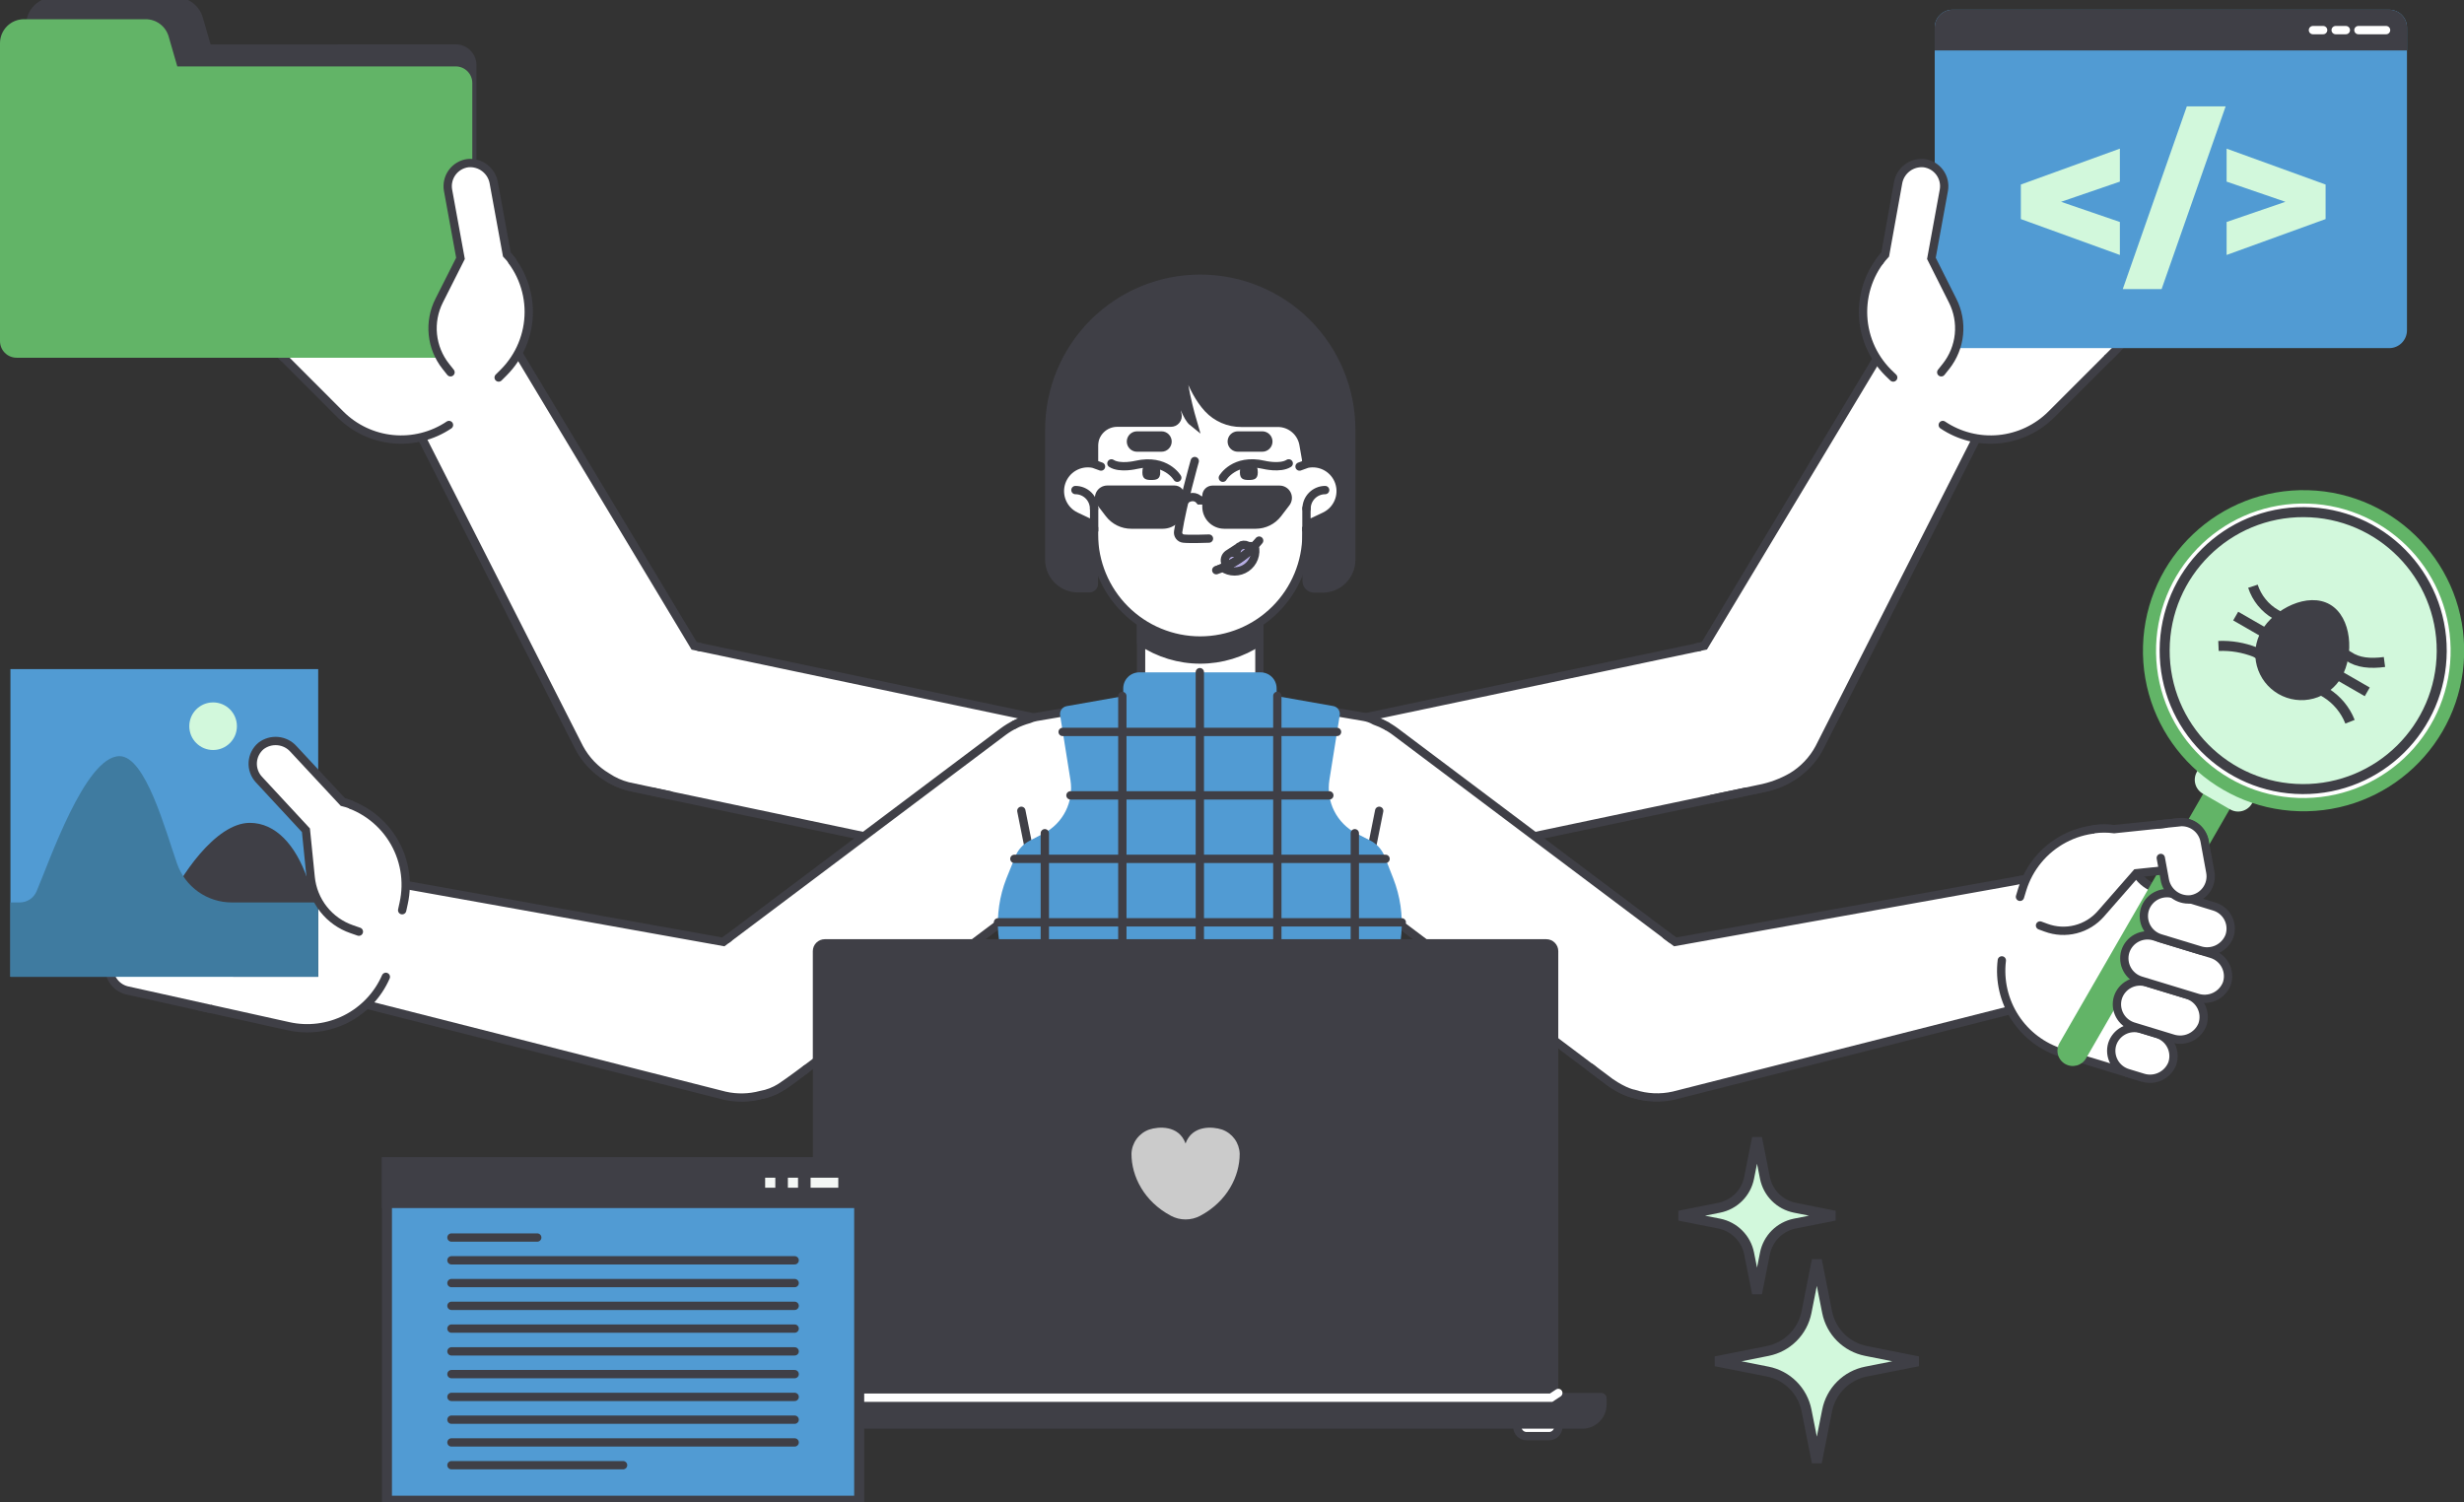 <?xml version="1.0" encoding="utf-8"?>
<svg xmlns="http://www.w3.org/2000/svg" fill="none" height="100%" overflow="visible" preserveAspectRatio="none" style="display: block;" viewBox="0 0 246 150" width="100%">
<rect x="0" y="0" width="246" height="150" fill="#333333" stroke="none"/>
<g clip-path="url(#clip0_0_843)" id="staff-augmentation 1">
<path d="M57.285 69.684C57.487 68.712 57.88 67.79 58.44 66.97C59 66.15 59.716 65.448 60.548 64.905C61.38 64.362 62.31 63.989 63.287 63.806C64.263 63.623 65.266 63.635 66.238 63.84L103.46 71.687C105.421 72.097 107.138 73.269 108.234 74.944C109.33 76.62 109.715 78.662 109.305 80.622C108.895 82.582 107.722 84.299 106.046 85.394C104.37 86.49 102.327 86.875 100.366 86.465L63.131 78.622C62.16 78.419 61.238 78.027 60.419 77.468C59.599 76.909 58.898 76.194 58.355 75.364C57.812 74.534 57.438 73.605 57.255 72.631C57.071 71.656 57.081 70.655 57.285 69.684Z" fill="white" id="Vector" stroke="#3F3F46" stroke-linecap="round" stroke-width="0.83"/>
<path d="M68.221 106.504C67.015 104.905 66.494 102.892 66.773 100.909C67.052 98.926 68.107 97.135 69.706 95.929L100.124 73.072C100.916 72.476 101.818 72.041 102.778 71.793C103.738 71.544 104.737 71.488 105.719 71.626C106.701 71.763 107.647 72.093 108.501 72.596C109.355 73.099 110.102 73.766 110.699 74.558C111.296 75.349 111.731 76.251 111.979 77.21C112.228 78.17 112.284 79.169 112.147 80.151C112.009 81.132 111.679 82.077 111.175 82.931C110.672 83.786 110.005 84.532 109.214 85.129L78.796 108.002C78.003 108.599 77.101 109.033 76.14 109.281C75.18 109.528 74.18 109.584 73.198 109.445C72.215 109.306 71.27 108.974 70.416 108.47C69.562 107.965 68.816 107.297 68.221 106.504Z" fill="white" id="Vector_2" stroke="#3F3F46" stroke-linecap="round" stroke-width="0.83"/>
<path d="M182.18 69.684C181.977 68.712 181.584 67.79 181.024 66.97C180.464 66.15 179.748 65.448 178.916 64.905C178.084 64.362 177.154 63.989 176.177 63.806C175.201 63.623 174.198 63.635 173.226 63.84L135.987 71.687C134.027 72.097 132.31 73.269 131.214 74.946C130.119 76.622 129.734 78.664 130.144 80.624C130.555 82.584 131.728 84.3 133.404 85.395C135.081 86.491 137.124 86.876 139.084 86.465L176.32 78.622C177.292 78.42 178.214 78.028 179.035 77.469C179.855 76.911 180.558 76.196 181.102 75.366C181.646 74.537 182.021 73.608 182.206 72.633C182.391 71.658 182.382 70.656 182.18 69.684Z" fill="white" id="Vector_3" stroke="#3F3F46" stroke-linecap="round" stroke-width="0.83"/>
<path d="M171.243 106.504C172.449 104.905 172.97 102.892 172.691 100.909C172.413 98.926 171.357 97.135 169.758 95.929L139.34 73.072C138.548 72.475 137.646 72.04 136.686 71.792C135.726 71.543 134.726 71.487 133.744 71.624C132.762 71.762 131.817 72.092 130.962 72.595C130.107 73.098 129.36 73.764 128.763 74.556C128.166 75.347 127.731 76.249 127.483 77.209C127.234 78.168 127.177 79.168 127.315 80.15C127.453 81.131 127.782 82.076 128.286 82.931C128.789 83.785 129.455 84.532 130.247 85.129L160.665 108.002C161.458 108.598 162.361 109.033 163.322 109.28C164.282 109.527 165.282 109.583 166.265 109.444C167.247 109.304 168.192 108.973 169.047 108.469C169.901 107.964 170.647 107.297 171.243 106.504Z" fill="white" id="Vector_4" stroke="#3F3F46" stroke-linecap="round" stroke-width="0.83"/>
<path d="M122.07 50.408H117.59C115.564 50.408 113.922 52.049 113.922 54.074V70.284C113.922 72.309 115.564 73.951 117.59 73.951H122.07C124.095 73.951 125.737 72.309 125.737 70.284V54.074C125.737 52.049 124.095 50.408 122.07 50.408Z" fill="white" id="Vector_5" stroke="#3F3F46" stroke-linecap="round" stroke-width="0.83"/>
<path d="M122.073 50.408H117.59C116.617 50.408 115.684 50.794 114.997 51.482C114.309 52.169 113.922 53.102 113.922 54.074V64.052C115.67 65.223 117.726 65.848 119.83 65.848C121.934 65.848 123.99 65.223 125.737 64.052V54.074C125.737 53.102 125.351 52.17 124.664 51.483C123.977 50.795 123.045 50.409 122.073 50.408Z" fill="#3F3F46" id="Vector_6" stroke="#3F3F46" stroke-linecap="round" stroke-width="0.83"/>
<path d="M119.828 63.95C117.014 63.95 114.315 62.832 112.325 60.843C110.335 58.853 109.217 56.155 109.217 53.342V38.984C109.216 37.751 109.459 36.529 109.931 35.389C110.403 34.25 111.095 33.214 111.967 32.341C112.84 31.469 113.875 30.777 115.015 30.305C116.155 29.833 117.377 29.59 118.611 29.59H121.035C123.528 29.59 125.918 30.579 127.68 32.341C129.443 34.103 130.433 36.493 130.433 38.984V53.342C130.433 56.154 129.316 58.851 127.327 60.84C125.339 62.829 122.641 63.948 119.828 63.95Z" fill="white" id="Vector_7" stroke="#3F3F46" stroke-linecap="round" stroke-width="0.83"/>
<path d="M104.754 42.873V55.867C104.754 56.628 105.056 57.357 105.594 57.895C106.132 58.433 106.861 58.735 107.622 58.735H108.766C108.884 58.735 108.997 58.688 109.081 58.605C109.165 58.522 109.213 58.409 109.214 58.291V44.52C109.214 43.905 109.458 43.315 109.893 42.88C110.329 42.444 110.919 42.2 111.535 42.2H116.89C116.992 42.203 117.093 42.182 117.186 42.139C117.279 42.097 117.36 42.033 117.424 41.954C117.488 41.875 117.533 41.782 117.556 41.683C117.578 41.583 117.577 41.48 117.553 41.381C117.222 39.936 116.595 36.985 116.85 35.845C116.85 35.845 117.961 41.248 119.085 42.144C119.085 42.144 117.603 37.128 118.147 35.716C118.147 35.716 118.83 38.855 120.604 40.781C121.028 41.236 121.541 41.599 122.112 41.846C122.683 42.093 123.298 42.219 123.92 42.216H127.634C128.242 42.231 128.825 42.457 129.283 42.856C129.742 43.255 130.046 43.801 130.144 44.401L130.446 46.135V58.002C130.446 58.203 130.526 58.395 130.668 58.537C130.809 58.679 131.002 58.758 131.202 58.758H132.038C132.799 58.758 133.528 58.456 134.066 57.918C134.604 57.381 134.906 56.651 134.906 55.891V42.896C134.906 38.899 133.318 35.066 130.491 32.24C127.664 29.414 123.83 27.826 119.832 27.826C115.833 27.826 111.999 29.414 109.172 32.24C106.345 35.066 104.757 38.899 104.757 42.896L104.754 42.873Z" fill="#3F3F46" id="Vector_8" stroke="#3F3F46" stroke-linecap="round" stroke-width="0.83"/>
<path d="M119.281 46.032C119.281 46.032 118.041 50.411 117.623 53.083C117.61 53.163 117.614 53.245 117.634 53.324C117.654 53.402 117.69 53.476 117.739 53.54C117.788 53.605 117.85 53.659 117.921 53.699C117.992 53.738 118.07 53.764 118.15 53.773C118.774 53.845 120.7 53.773 120.7 53.773" id="Vector_9" stroke="#3F3F46" stroke-linecap="round" stroke-width="0.83"/>
<path d="M126.026 44.686H123.579C123.499 44.686 123.421 44.67 123.348 44.64C123.274 44.61 123.208 44.565 123.152 44.509C123.096 44.453 123.051 44.387 123.021 44.314C122.991 44.24 122.975 44.162 122.975 44.083C122.975 44.004 122.991 43.925 123.021 43.852C123.051 43.779 123.096 43.712 123.152 43.656C123.208 43.6 123.274 43.556 123.348 43.525C123.421 43.495 123.499 43.479 123.579 43.479H126.026C126.105 43.479 126.184 43.495 126.257 43.525C126.33 43.556 126.397 43.6 126.453 43.656C126.509 43.712 126.553 43.779 126.583 43.852C126.614 43.925 126.629 44.004 126.629 44.083C126.629 44.162 126.614 44.24 126.583 44.314C126.553 44.387 126.509 44.453 126.453 44.509C126.397 44.565 126.33 44.61 126.257 44.64C126.184 44.67 126.105 44.686 126.026 44.686Z" fill="#3F3F46" id="Vector_10" stroke="#3F3F46" stroke-linecap="round" stroke-width="0.83"/>
<path d="M115.962 44.686H113.514C113.435 44.686 113.357 44.67 113.284 44.64C113.21 44.61 113.144 44.565 113.088 44.509C113.032 44.453 112.987 44.387 112.957 44.314C112.927 44.24 112.911 44.162 112.911 44.083C112.911 44.004 112.927 43.925 112.957 43.852C112.987 43.779 113.032 43.712 113.088 43.656C113.144 43.6 113.21 43.556 113.284 43.525C113.357 43.495 113.435 43.479 113.514 43.479H115.962C116.041 43.479 116.119 43.495 116.193 43.525C116.266 43.556 116.332 43.6 116.388 43.656C116.445 43.712 116.489 43.779 116.519 43.852C116.55 43.925 116.565 44.004 116.565 44.083C116.565 44.162 116.55 44.24 116.519 44.314C116.489 44.387 116.445 44.453 116.388 44.509C116.332 44.565 116.266 44.61 116.193 44.64C116.119 44.67 116.041 44.686 115.962 44.686Z" fill="#3F3F46" id="Vector_11" stroke="#3F3F46" stroke-linecap="round" stroke-width="0.83"/>
<path d="M125.575 47.176C125.575 47.855 125.174 47.922 124.68 47.922C124.185 47.922 123.788 47.855 123.788 47.176C123.788 46.264 124.189 46.264 124.68 46.264C125.17 46.264 125.575 46.274 125.575 47.176Z" fill="#3F3F46" id="Vector_12"/>
<path d="M122.086 47.699C122.086 47.699 123.23 45.73 126.178 46.407C126.178 46.407 127.81 46.808 128.665 46.264" id="Vector_13" stroke="#3F3F46" stroke-linecap="round" stroke-width="0.83"/>
<path d="M114.052 47.176C114.052 47.855 114.45 47.922 114.944 47.922C115.438 47.922 115.836 47.855 115.836 47.176C115.836 46.264 115.438 46.264 114.944 46.264C114.45 46.264 114.052 46.274 114.052 47.176Z" fill="#3F3F46" id="Vector_14"/>
<path d="M117.537 47.699C117.537 47.699 116.393 45.747 113.445 46.41C113.445 46.41 111.813 46.811 110.961 46.267" id="Vector_15" stroke="#3F3F46" stroke-linecap="round" stroke-width="0.83"/>
<path d="M123.781 54.528C123.658 54.614 123.564 54.733 123.508 54.871C123.452 55.009 123.437 55.161 123.466 55.307C123.319 55.211 123.143 55.169 122.968 55.187C122.793 55.206 122.63 55.285 122.506 55.41C122.382 55.535 122.306 55.699 122.289 55.874C122.273 56.049 122.317 56.224 122.415 56.37C122.513 56.516 122.659 56.624 122.827 56.675C122.996 56.726 123.176 56.718 123.339 56.651C123.502 56.584 123.636 56.462 123.72 56.308C123.803 56.153 123.831 55.974 123.798 55.801C123.914 55.875 124.048 55.915 124.186 55.918C124.324 55.922 124.46 55.887 124.579 55.82C124.699 55.752 124.799 55.653 124.867 55.533C124.935 55.414 124.969 55.278 124.966 55.14C124.964 55.002 124.923 54.868 124.85 54.752C124.777 54.635 124.674 54.54 124.551 54.477C124.429 54.415 124.292 54.386 124.154 54.395C124.017 54.404 123.884 54.45 123.771 54.528H123.781Z" fill="#B6ADE3" id="Vector_16" stroke="#3F3F46" stroke-linecap="round" stroke-width="0.83"/>
<path d="M122.076 56.686C122.422 56.926 122.832 57.054 123.253 57.054C123.673 57.055 124.084 56.927 124.43 56.688C124.776 56.45 125.041 56.111 125.19 55.718C125.339 55.325 125.364 54.896 125.263 54.489C124.365 55.434 123.28 56.183 122.076 56.686Z" fill="#B6ADE3" id="Vector_17" stroke="#3F3F46" stroke-linecap="round" stroke-width="0.83"/>
<path d="M121.427 56.928C123.112 56.383 124.602 55.356 125.711 53.975" id="Vector_18" stroke="#3F3F46" stroke-linecap="round" stroke-width="0.83"/>
<path d="M132.263 51.545L129.989 52.622C129.657 52.792 129.294 52.894 128.922 52.922C128.55 52.949 128.176 52.902 127.823 52.782C127.469 52.662 127.144 52.473 126.865 52.225C126.586 51.977 126.36 51.676 126.2 51.339C126.04 51.002 125.95 50.636 125.934 50.264C125.918 49.891 125.977 49.519 126.108 49.17C126.238 48.82 126.438 48.501 126.694 48.23C126.951 47.959 127.259 47.743 127.601 47.593L129.869 46.516C130.201 46.346 130.564 46.244 130.936 46.216C131.308 46.189 131.682 46.236 132.035 46.356C132.388 46.476 132.714 46.665 132.993 46.913C133.271 47.161 133.497 47.462 133.657 47.799C133.817 48.136 133.908 48.502 133.924 48.874C133.94 49.247 133.881 49.619 133.75 49.968C133.619 50.318 133.42 50.637 133.163 50.908C132.907 51.179 132.599 51.395 132.257 51.545H132.263Z" fill="white" id="Vector_19"/>
<path d="M129.743 46.579L130.506 46.304C131.172 46.168 131.865 46.28 132.454 46.62C133.043 46.959 133.488 47.503 133.704 48.147C133.92 48.792 133.893 49.493 133.627 50.119C133.362 50.745 132.877 51.252 132.263 51.545L130.433 52.413V50.756" id="Vector_20" stroke="#3F3F46" stroke-linecap="round" stroke-width="0.83"/>
<path d="M130.443 50.789C130.443 50.296 130.638 49.824 130.987 49.475C131.335 49.127 131.807 48.93 132.3 48.929" id="Vector_21" stroke="#3F3F46" stroke-linecap="round" stroke-width="0.83"/>
<path d="M107.403 51.545L109.671 52.622C110.336 52.921 111.091 52.947 111.774 52.696C112.458 52.445 113.016 51.935 113.329 51.278C113.642 50.62 113.684 49.866 113.447 49.177C113.211 48.488 112.713 47.92 112.062 47.593L109.791 46.516C109.127 46.226 108.377 46.206 107.699 46.459C107.021 46.712 106.469 47.22 106.158 47.873C105.848 48.527 105.804 49.276 106.037 49.961C106.269 50.647 106.759 51.214 107.403 51.545Z" fill="white" id="Vector_22"/>
<path d="M109.923 46.579L109.161 46.304C108.494 46.168 107.801 46.28 107.212 46.62C106.623 46.959 106.179 47.503 105.963 48.147C105.747 48.792 105.774 49.493 106.039 50.119C106.304 50.745 106.79 51.252 107.403 51.545L109.237 52.413V50.756" id="Vector_23" stroke="#3F3F46" stroke-linecap="round" stroke-width="0.83"/>
<path d="M109.227 50.789C109.227 50.296 109.031 49.823 108.682 49.474C108.333 49.125 107.86 48.929 107.367 48.929" id="Vector_24" stroke="#3F3F46" stroke-linecap="round" stroke-width="0.83"/>
<path d="M125.376 52.377H122.222C121.752 52.376 121.3 52.188 120.968 51.855C120.635 51.522 120.448 51.071 120.448 50.6V49.489C120.45 49.334 120.512 49.185 120.622 49.074C120.731 48.963 120.88 48.9 121.035 48.896H127.757C127.908 48.896 128.057 48.939 128.185 49.019C128.314 49.099 128.417 49.214 128.484 49.349C128.551 49.485 128.579 49.637 128.564 49.788C128.549 49.938 128.492 50.082 128.4 50.202L127.561 51.3C127.303 51.633 126.972 51.904 126.593 52.091C126.214 52.277 125.798 52.375 125.376 52.377Z" fill="#3F3F46" id="Vector_25" stroke="#3F3F46" stroke-linecap="round" stroke-width="0.83"/>
<path d="M112.934 52.377H116.088C116.559 52.377 117.011 52.19 117.345 51.856C117.678 51.523 117.865 51.071 117.865 50.6V49.489C117.865 49.33 117.802 49.178 117.689 49.065C117.577 48.953 117.424 48.889 117.265 48.889H110.54C110.389 48.89 110.24 48.932 110.112 49.013C109.983 49.093 109.88 49.207 109.813 49.343C109.746 49.479 109.718 49.63 109.733 49.781C109.748 49.932 109.805 50.075 109.897 50.196L110.739 51.293C110.997 51.63 111.33 51.903 111.71 52.091C112.091 52.279 112.51 52.377 112.934 52.377Z" fill="#3F3F46" id="Vector_26" stroke="#3F3F46" stroke-linecap="round" stroke-width="0.83"/>
<path d="M117.865 49.957H118.306C118.405 49.854 118.523 49.772 118.654 49.715C118.785 49.658 118.926 49.627 119.069 49.625C119.204 49.623 119.338 49.652 119.46 49.71C119.583 49.767 119.69 49.852 119.775 49.957H120.438" id="Vector_27" stroke="#3F3F46" stroke-linecap="round" stroke-width="0.83"/>
<path d="M125.737 69.79L136.183 71.574C136.609 71.647 137.015 71.805 137.379 72.038C137.743 72.27 138.056 72.574 138.301 72.93C138.545 73.286 138.716 73.687 138.803 74.11C138.889 74.533 138.891 74.969 138.806 75.393L136.979 84.532L138.378 87.665C139.203 89.52 139.511 91.564 139.27 93.58C139.029 95.596 138.248 97.51 137.009 99.118L136.528 99.741L135.201 108.284L134.588 120.003H105.075L104.455 108.274L103.129 99.731L102.654 99.118C101.413 97.511 100.63 95.597 100.389 93.58C100.148 91.564 100.458 89.52 101.285 87.665L102.684 84.532L100.854 75.403C100.77 74.979 100.771 74.543 100.858 74.12C100.946 73.697 101.117 73.296 101.361 72.94C101.606 72.584 101.92 72.28 102.284 72.047C102.648 71.815 103.054 71.657 103.48 71.584L113.922 69.8L125.737 69.79Z" fill="white" id="Vector_28"/>
<path d="M138.454 72.496C138.07 72.283 137.668 72.103 137.254 71.959C136.923 71.768 136.56 71.638 136.183 71.574L125.737 69.79H113.922L103.48 71.574C103.215 71.619 102.957 71.697 102.711 71.806C102.215 71.944 101.733 72.128 101.272 72.356" id="Vector_29" stroke="#3F3F46" stroke-linecap="round" stroke-width="0.83"/>
<path d="M137.695 80.952L136.979 84.532L138.378 87.665C139.203 89.52 139.511 91.564 139.27 93.58C139.029 95.596 138.248 97.51 137.009 99.118L136.528 99.741L135.201 108.284L134.588 120.003H105.075L104.455 108.274L103.129 99.731L102.654 99.118C101.413 97.511 100.63 95.597 100.389 93.58C100.148 91.564 100.458 89.52 101.285 87.665L102.684 84.532L101.968 80.952" id="Vector_30" stroke="#3F3F46" stroke-linecap="round" stroke-width="0.83"/>
<path d="M139.101 87.708L138.236 85.5C137.968 84.82 137.464 84.26 136.816 83.922L135.41 83.206C134.459 82.711 133.689 81.93 133.206 80.973C132.724 80.015 132.556 78.931 132.724 77.872L133.756 71.408C133.789 71.199 133.738 70.984 133.614 70.812C133.489 70.64 133.302 70.524 133.092 70.49L127.455 69.496V68.726C127.455 68.303 127.287 67.896 126.987 67.597C126.687 67.297 126.281 67.129 125.857 67.129H113.74C113.316 67.129 112.91 67.297 112.61 67.597C112.31 67.896 112.142 68.303 112.142 68.726V69.505L106.504 70.5C106.295 70.535 106.107 70.651 105.983 70.824C105.859 70.997 105.808 71.211 105.841 71.421L106.872 77.882C107.041 78.941 106.872 80.025 106.39 80.983C105.908 81.94 105.137 82.721 104.186 83.216L102.78 83.949C102.133 84.287 101.629 84.847 101.361 85.527L100.476 87.708C99.788 89.464 99.511 91.354 99.666 93.233C99.822 95.113 100.405 96.932 101.371 98.551L102.273 100.063L103.397 108.268L104.06 119.986H135.516L136.18 108.268L137.304 100.063L138.206 98.551C139.172 96.932 139.755 95.113 139.91 93.233C140.066 91.354 139.789 89.464 139.101 87.708Z" fill="#519BD3" id="Vector_31"/>
<path d="M106.09 73.076H133.487" id="Vector_32" stroke="#3F3F46" stroke-linecap="round" stroke-width="0.83"/>
<path d="M106.872 79.411H132.718" id="Vector_33" stroke="#3F3F46" stroke-linecap="round" stroke-width="0.83"/>
<path d="M101.272 85.749H138.332" id="Vector_34" stroke="#3F3F46" stroke-linecap="round" stroke-width="0.83"/>
<path d="M99.637 92.087H139.953" id="Vector_35" stroke="#3F3F46" stroke-linecap="round" stroke-width="0.83"/>
<path d="M101.311 98.425H138.279" id="Vector_36" stroke="#3F3F46" stroke-linecap="round" stroke-width="0.83"/>
<path d="M102.93 104.764H136.601" id="Vector_37" stroke="#3F3F46" stroke-linecap="round" stroke-width="0.83"/>
<path d="M103.57 111.102H136.02" id="Vector_38" stroke="#3F3F46" stroke-linecap="round" stroke-width="0.83"/>
<path d="M103.925 117.44H135.666" id="Vector_39" stroke="#3F3F46" stroke-linecap="round" stroke-width="0.83"/>
<path d="M104.312 83.19V119.986" id="Vector_40" stroke="#3F3F46" stroke-linecap="round" stroke-width="0.83"/>
<path d="M112.052 69.486V119.986" id="Vector_41" stroke="#3F3F46" stroke-linecap="round" stroke-width="0.83"/>
<path d="M119.788 67.109V119.986" id="Vector_42" stroke="#3F3F46" stroke-linecap="round" stroke-width="0.83"/>
<path d="M127.525 69.476V119.986" id="Vector_43" stroke="#3F3F46" stroke-linecap="round" stroke-width="0.83"/>
<path d="M135.261 83.19V119.986" id="Vector_44" stroke="#3F3F46" stroke-linecap="round" stroke-width="0.83"/>
<path d="M68.075 77.737C68.947 77.264 69.718 76.625 70.343 75.856C70.968 75.086 71.435 74.201 71.717 73.25C72 72.3 72.093 71.303 71.99 70.317C71.887 69.331 71.591 68.375 71.119 67.503L51.627 35.076C49.638 31.41 46.381 29.046 42.714 31.032C39.046 33.017 38.632 37.128 40.618 40.774L57.838 74.683C58.31 75.556 58.948 76.327 59.718 76.953C60.488 77.579 61.373 78.047 62.324 78.331C63.274 78.614 64.272 78.708 65.258 78.606C66.245 78.504 67.202 78.208 68.075 77.737Z" fill="white" id="Vector_45"/>
<path d="M69.939 64.622L69.308 64.49L51.627 35.076C49.638 31.41 46.381 29.046 42.714 31.032C39.046 33.017 38.632 37.128 40.618 40.774L57.838 74.683C58.482 75.879 59.44 76.877 60.607 77.571C61.241 77.995 61.941 78.31 62.68 78.502C63.767 78.744 66.888 79.401 66.888 79.401" id="Vector_46" stroke="#3F3F46" stroke-linecap="round" stroke-width="0.83"/>
<path d="M81.385 103.686C81.604 102.719 81.63 101.719 81.462 100.741C81.293 99.764 80.934 98.83 80.404 97.992C79.874 97.153 79.185 96.428 78.375 95.856C77.564 95.284 76.649 94.878 75.682 94.659L38.436 87.983C34.367 87.065 30.441 87.963 29.523 92.031C28.604 96.098 31.419 99.108 35.492 100.027L72.356 109.395C73.324 109.613 74.325 109.639 75.303 109.47C76.281 109.301 77.216 108.941 78.054 108.411C78.893 107.881 79.619 107.191 80.19 106.38C80.762 105.569 81.168 104.654 81.385 103.686Z" fill="white" id="Vector_47"/>
<path d="M72.714 93.672L72.223 94.04L38.436 87.983C34.367 87.065 30.441 87.963 29.523 92.031C28.604 96.098 31.419 99.108 35.492 100.027L72.356 109.395C73.544 109.665 74.78 109.643 75.957 109.328C76.659 109.207 77.33 108.946 77.93 108.563C78.875 107.936 80.467 106.739 80.467 106.739" id="Vector_48" stroke="#3F3F46" stroke-linecap="round" stroke-width="0.83"/>
<path d="M171.389 77.737C170.517 77.264 169.747 76.625 169.122 75.856C168.497 75.086 168.029 74.201 167.747 73.25C167.464 72.3 167.371 71.303 167.474 70.317C167.577 69.331 167.873 68.375 168.345 67.503L187.837 35.076C189.826 31.41 193.083 29.046 196.75 31.032C200.418 33.017 200.832 37.128 198.846 40.774L181.626 74.693C181.154 75.565 180.514 76.335 179.744 76.96C178.974 77.585 178.089 78.052 177.138 78.335C176.188 78.617 175.191 78.71 174.204 78.607C173.218 78.505 172.261 78.209 171.389 77.737Z" fill="white" id="Vector_49"/>
<path d="M170.875 79.769L175.597 78.774C176.77 78.553 177.897 78.135 178.93 77.538C180.065 76.845 180.995 75.864 181.626 74.693L198.846 40.774C200.836 37.108 200.418 33.007 196.75 31.022C193.083 29.036 189.823 31.4 187.837 35.066L170.156 64.48L169.403 64.639" id="Vector_50" stroke="#3F3F46" stroke-linecap="round" stroke-width="0.83"/>
<path d="M158.075 103.686C157.857 102.719 157.831 101.719 157.999 100.741C158.168 99.764 158.527 98.83 159.057 97.992C159.586 97.153 160.276 96.428 161.086 95.856C161.896 95.284 162.811 94.878 163.779 94.659L201.028 87.983C205.097 87.065 209.023 87.963 209.941 92.031C210.86 96.098 208.045 99.108 203.973 100.027L167.108 109.395C166.14 109.613 165.139 109.639 164.161 109.47C163.183 109.301 162.247 108.942 161.409 108.412C160.57 107.881 159.844 107.191 159.272 106.38C158.7 105.57 158.293 104.654 158.075 103.686Z" fill="white" id="Vector_51"/>
<path d="M158.795 106.584L160.765 108.062C162.244 109.083 163.116 109.206 163.116 109.206C164.402 109.623 165.776 109.686 167.095 109.388L203.963 100.027C208.031 99.108 210.847 96.098 209.932 92.031C209.016 87.963 205.087 87.058 201.018 87.983L167.241 94.04L166.342 93.377" id="Vector_52" stroke="#3F3F46" stroke-linecap="round" stroke-width="0.83"/>
<path d="M188.51 37.197L192.681 41.371C194.289 42.977 196.469 43.88 198.742 43.88C201.014 43.88 203.194 42.977 204.802 41.371L211.125 35.049L198.09 22.021L195.225 24.882C194.815 25.293 194.298 25.582 193.733 25.717C193.168 25.852 192.577 25.827 192.025 25.645L188.961 24.63L188.51 25.084C186.903 26.691 186.001 28.869 186.001 31.141C186.001 33.413 186.903 35.591 188.51 37.197Z" fill="white" id="Vector_53"/>
<path d="M193.961 42.432C195.611 43.539 197.593 44.039 199.571 43.847C201.548 43.655 203.397 42.782 204.802 41.378L211.125 35.056L198.09 22.028L195.225 24.889C194.815 25.3 194.298 25.589 193.733 25.724C193.168 25.858 192.577 25.833 192.025 25.651L188.961 24.637L188.51 25.091C186.903 26.698 186.001 28.876 186.001 31.148C186.001 33.419 186.903 35.598 188.51 37.204L189.014 37.691" id="Vector_54" stroke="#3F3F46" stroke-linecap="round" stroke-width="0.83"/>
<path d="M207.209 32.447L210.469 35.706L216.537 29.649C216.969 29.218 217.211 28.632 217.211 28.022C217.211 27.411 216.969 26.826 216.537 26.394C216.105 25.962 215.52 25.72 214.909 25.72C214.298 25.72 213.713 25.962 213.281 26.394L207.209 32.447Z" fill="white" id="Vector_55"/>
<path d="M210.469 35.706L216.537 29.649C216.969 29.218 217.211 28.632 217.211 28.022C217.211 27.411 216.969 26.826 216.537 26.394C216.105 25.962 215.52 25.72 214.909 25.72C214.298 25.72 213.713 25.962 213.281 26.394L207.209 32.447" id="Vector_56" stroke="#3F3F46" stroke-linecap="round" stroke-width="0.83"/>
<path d="M203.953 29.189L207.209 32.447L216.06 23.603C216.317 23.4 216.529 23.145 216.681 22.854C216.833 22.564 216.922 22.244 216.941 21.917C216.96 21.59 216.91 21.262 216.794 20.955C216.677 20.649 216.497 20.37 216.265 20.139C216.033 19.907 215.755 19.727 215.448 19.61C215.142 19.494 214.814 19.444 214.486 19.463C214.159 19.482 213.839 19.571 213.549 19.723C213.258 19.875 213.003 20.086 212.8 20.344L203.953 29.189Z" fill="white" id="Vector_57"/>
<path d="M207.209 32.447L216.06 23.603C216.317 23.4 216.529 23.145 216.681 22.854C216.833 22.564 216.922 22.244 216.941 21.917C216.96 21.59 216.91 21.262 216.794 20.955C216.677 20.649 216.497 20.37 216.265 20.139C216.033 19.907 215.755 19.727 215.448 19.61C215.142 19.494 214.814 19.444 214.486 19.463C214.159 19.482 213.839 19.571 213.549 19.723C213.258 19.875 213.003 20.086 212.8 20.344L203.953 29.189" id="Vector_58" stroke="#3F3F46" stroke-linecap="round" stroke-width="0.83"/>
<path d="M200.693 25.933L203.953 29.189L214.047 19.098C214.27 18.886 214.449 18.631 214.573 18.349C214.697 18.067 214.762 17.764 214.766 17.456C214.771 17.148 214.713 16.842 214.597 16.557C214.481 16.272 214.309 16.012 214.091 15.795C213.873 15.577 213.614 15.405 213.328 15.29C213.043 15.174 212.737 15.117 212.429 15.121C212.121 15.126 211.817 15.192 211.535 15.316C211.253 15.439 210.999 15.618 210.787 15.842L200.693 25.933Z" fill="white" id="Vector_59"/>
<path d="M203.953 29.189L214.047 19.098C214.27 18.886 214.449 18.631 214.573 18.349C214.697 18.067 214.762 17.764 214.766 17.456C214.771 17.148 214.713 16.842 214.597 16.557C214.481 16.272 214.309 16.012 214.091 15.795C213.873 15.577 213.614 15.405 213.328 15.29C213.043 15.174 212.737 15.117 212.429 15.121C212.121 15.126 211.817 15.192 211.535 15.316C211.253 15.439 210.999 15.618 210.787 15.842L200.693 25.933" id="Vector_60" stroke="#3F3F46" stroke-linecap="round" stroke-width="0.83"/>
<path d="M197.433 22.674L200.693 25.933L209.54 17.085C209.754 16.872 209.924 16.618 210.039 16.339C210.155 16.059 210.215 15.76 210.215 15.458C210.215 15.155 210.155 14.856 210.039 14.577C209.924 14.298 209.754 14.044 209.54 13.83C209.326 13.616 209.073 13.447 208.793 13.331C208.514 13.216 208.214 13.156 207.912 13.156C207.61 13.156 207.31 13.216 207.031 13.331C206.752 13.447 206.498 13.616 206.284 13.83L197.433 22.674Z" fill="white" id="Vector_61"/>
<path d="M200.693 25.933L209.54 17.085C209.754 16.872 209.924 16.618 210.039 16.339C210.155 16.059 210.215 15.76 210.215 15.458C210.215 15.155 210.155 14.856 210.039 14.577C209.924 14.298 209.754 14.044 209.54 13.83C209.326 13.616 209.073 13.447 208.793 13.331C208.514 13.216 208.214 13.156 207.912 13.156C207.61 13.156 207.31 13.216 207.031 13.331C206.752 13.447 206.498 13.616 206.284 13.83L197.433 22.674" id="Vector_62" stroke="#3F3F46" stroke-linecap="round" stroke-width="0.83"/>
<path d="M238.529 0.971H194.936C193.955 0.971 193.159 1.767 193.159 2.748V32.981C193.159 33.962 193.955 34.758 194.936 34.758H238.529C239.511 34.758 240.306 33.962 240.306 32.981V2.748C240.306 1.767 239.511 0.971 238.529 0.971Z" fill="#519BD3" id="Vector_63"/>
<path d="M211.643 18.133L205.77 20.148L211.643 22.164V25.456L201.757 21.872V18.425L211.643 14.841V18.133Z" fill="#D2F8DC" id="Vector_64"/>
<path d="M218.328 10.618H222.204L215.808 28.867H211.931L218.328 10.618Z" fill="#D2F8DC" id="Vector_65"/>
<path d="M232.182 18.425V21.872L222.3 25.456V22.164L228.17 20.148L222.3 18.133V14.841L232.182 18.425Z" fill="#D2F8DC" id="Vector_66"/>
<path d="M194.936 0.971H238.529C239 0.971 239.452 1.158 239.786 1.492C240.119 1.825 240.306 2.277 240.306 2.748V5.039H193.159V2.748C193.159 2.277 193.346 1.825 193.68 1.492C194.013 1.158 194.465 0.971 194.936 0.971Z" fill="#3F3F46" id="Vector_67"/>
<path d="M235.458 3.007H238.221" id="Vector_68" stroke="white" stroke-linecap="round" stroke-width="0.83"/>
<path d="M233.187 3.007H234.205" id="Vector_69" stroke="white" stroke-linecap="round" stroke-width="0.83"/>
<path d="M230.919 3.007H231.937" id="Vector_70" stroke="white" stroke-linecap="round" stroke-width="0.83"/>
<path d="M187.625 28.642L191.272 37.171H193.819L194.293 36.578C195.019 35.662 195.467 34.557 195.585 33.394C195.702 32.232 195.484 31.06 194.956 30.017L192.827 25.797L194.048 19.114C194.168 18.519 194.058 17.901 193.739 17.384C193.42 16.868 192.916 16.492 192.33 16.333C192.026 16.263 191.71 16.255 191.403 16.309C191.095 16.364 190.802 16.48 190.54 16.65C190.279 16.821 190.054 17.042 189.88 17.302C189.706 17.561 189.586 17.853 189.528 18.16L187.625 28.642Z" fill="white" id="Vector_71"/>
<path d="M193.809 37.171L194.283 36.578C195.009 35.662 195.457 34.557 195.575 33.394C195.692 32.232 195.474 31.06 194.946 30.017L192.827 25.797L194.071 18.988C194.125 18.679 194.116 18.363 194.044 18.058C193.973 17.752 193.84 17.465 193.654 17.212C193.468 16.96 193.233 16.747 192.962 16.588C192.692 16.429 192.392 16.327 192.081 16.287C191.479 16.231 190.878 16.404 190.399 16.773C189.919 17.142 189.598 17.679 189.498 18.276L188.211 25.426C188.026 25.627 187.851 25.837 187.688 26.056" id="Vector_72" stroke="#3F3F46" stroke-linecap="round" stroke-width="0.83"/>
<path d="M201.89 88.792L200.169 94.427C199.84 95.503 199.727 96.633 199.835 97.753C199.944 98.873 200.272 99.96 200.8 100.953C201.329 101.947 202.048 102.826 202.917 103.541C203.785 104.256 204.786 104.793 205.863 105.122L213.529 107.459L218.908 89.836L215.333 88.746C214.536 88.505 213.845 87.999 213.375 87.312C212.905 86.624 212.684 85.797 212.75 84.966L212.889 83.206L212.591 83.117C210.419 82.452 208.072 82.676 206.065 83.74C204.059 84.804 202.557 86.621 201.89 88.792Z" fill="white" id="Vector_73"/>
<path d="M199.857 95.886C199.612 97.887 200.079 99.91 201.177 101.601C202.275 103.292 203.934 104.542 205.863 105.132L213.529 107.469L218.908 89.836L215.333 88.746C214.536 88.505 213.845 87.999 213.375 87.312C212.905 86.624 212.684 85.797 212.75 84.966L212.889 83.206L212.591 83.117C211.515 82.788 210.384 82.675 209.264 82.783C208.144 82.891 207.056 83.219 206.063 83.748C205.07 84.276 204.19 84.995 203.475 85.864C202.759 86.732 202.222 87.733 201.893 88.809L201.671 89.541" id="Vector_74" stroke="#3F3F46" stroke-linecap="round" stroke-width="0.83"/>
<path d="M206.178 106.226C206.003 106.126 205.85 105.992 205.728 105.833C205.605 105.674 205.515 105.492 205.463 105.298C205.411 105.104 205.398 104.901 205.424 104.702C205.451 104.503 205.516 104.311 205.617 104.137L223.481 73.145L226.134 74.674L208.267 105.665C208.167 105.839 208.033 105.992 207.874 106.114C207.714 106.236 207.532 106.326 207.338 106.378C207.144 106.43 206.942 106.444 206.743 106.417C206.544 106.391 206.352 106.326 206.178 106.226Z" fill="#62B467" id="Vector_75"/>
<path d="M220.459 75.11L225.955 78.276L224.831 80.226C224.62 80.593 224.272 80.86 223.863 80.97C223.455 81.08 223.019 81.023 222.653 80.812L219.92 79.238C219.554 79.027 219.286 78.679 219.176 78.27C219.066 77.862 219.123 77.427 219.335 77.06L220.459 75.11Z" fill="#D2F8DC" id="Vector_76"/>
<path d="M246.012 65.427C246.266 56.577 239.295 49.197 230.442 48.943C221.589 48.69 214.206 55.659 213.953 64.509C213.699 73.359 220.671 80.739 229.524 80.993C238.377 81.246 245.759 74.277 246.012 65.427Z" fill="#62B467" id="Vector_77"/>
<path d="M230.205 79.675C238.327 79.539 244.8 72.847 244.664 64.729C244.528 56.61 237.834 50.139 229.713 50.275C221.592 50.411 215.118 57.103 215.255 65.221C215.391 73.34 222.084 79.811 230.205 79.675Z" fill="white" id="Vector_78"/>
<path d="M243.777 65.028C243.816 57.391 237.655 51.169 230.016 51.131C222.378 51.092 216.154 57.251 216.115 64.888C216.077 72.524 222.238 78.746 229.876 78.784C237.515 78.823 243.739 72.664 243.777 65.028Z" fill="#D2F8DC" id="Vector_79" stroke="#3F3F46"/>
<path d="M224.927 58.529C225.314 59.715 226.126 60.716 227.208 61.337L234.464 65.517C235.409 66.18 236.655 66.28 238.058 66.094" id="Vector_80" stroke="#3F3F46"/>
<path d="M223.206 61.51L236.34 69.075" id="Vector_81" stroke="#3F3F46"/>
<path d="M221.488 64.493C222.745 64.44 223.999 64.652 225.169 65.116L232.235 69.187C233.316 69.865 234.152 70.871 234.619 72.058" id="Vector_82" stroke="#3F3F46"/>
<path d="M233.78 67.593C233.478 68.118 233.075 68.578 232.594 68.948C232.113 69.317 231.565 69.588 230.979 69.746C230.393 69.903 229.783 69.944 229.181 69.865C228.58 69.787 228 69.591 227.475 69.288C226.95 68.986 226.489 68.583 226.119 68.102C225.75 67.622 225.479 67.073 225.321 66.488C225.003 65.306 225.168 64.046 225.779 62.985C227.052 60.78 230.421 59.083 232.616 60.353C234.812 61.622 235.037 65.388 233.78 67.593Z" fill="#3F3F46" id="Vector_83"/>
<path d="M210.877 104.253C210.703 104.837 210.767 105.466 211.054 106.004C211.34 106.542 211.827 106.945 212.409 107.127L213.921 107.588C214.495 107.774 215.118 107.735 215.665 107.48C216.212 107.225 216.642 106.772 216.869 106.212C216.972 105.919 217.015 105.607 216.996 105.297C216.976 104.986 216.894 104.683 216.755 104.404C216.616 104.126 216.422 103.878 216.185 103.677C215.948 103.475 215.673 103.322 215.376 103.229L213.742 102.732C213.16 102.561 212.534 102.625 211.999 102.909C211.464 103.193 211.061 103.676 210.877 104.253Z" fill="white" id="Vector_84" stroke="#3F3F46" stroke-linecap="round" stroke-width="0.83"/>
<path d="M211.444 99.609C211.27 100.193 211.334 100.822 211.621 101.36C211.907 101.897 212.394 102.301 212.976 102.483L216.918 103.686C217.495 103.873 218.12 103.835 218.669 103.58C219.219 103.325 219.651 102.871 219.88 102.311C219.983 102.017 220.026 101.706 220.007 101.395C219.987 101.084 219.905 100.781 219.766 100.503C219.627 100.224 219.433 99.977 219.196 99.775C218.959 99.573 218.684 99.421 218.387 99.327L214.319 98.087C213.736 97.914 213.108 97.976 212.57 98.26C212.032 98.545 211.628 99.029 211.444 99.609Z" fill="white" id="Vector_85" stroke="#3F3F46" stroke-linecap="round" stroke-width="0.83"/>
<path d="M212.183 95.018C212.01 95.602 212.073 96.231 212.36 96.768C212.647 97.306 213.133 97.71 213.715 97.892L219.352 99.609C219.928 99.798 220.555 99.76 221.104 99.505C221.654 99.25 222.086 98.795 222.314 98.233C222.417 97.939 222.46 97.628 222.441 97.318C222.421 97.007 222.339 96.704 222.2 96.425C222.061 96.147 221.867 95.899 221.63 95.697C221.393 95.495 221.118 95.343 220.821 95.25L215.058 93.483C214.473 93.31 213.844 93.374 213.306 93.661C212.768 93.948 212.364 94.436 212.183 95.018Z" fill="white" id="Vector_86" stroke="#3F3F46" stroke-linecap="round" stroke-width="0.83"/>
<path d="M214.133 90.794C213.959 91.379 214.022 92.009 214.308 92.547C214.595 93.086 215.082 93.49 215.665 93.672L219.608 94.872C220.184 95.06 220.81 95.023 221.36 94.768C221.91 94.513 222.342 94.058 222.569 93.496C222.675 93.203 222.721 92.891 222.702 92.579C222.684 92.268 222.603 91.963 222.463 91.684C222.324 91.405 222.129 91.157 221.891 90.956C221.652 90.754 221.375 90.604 221.077 90.513L217.008 89.269C216.424 89.096 215.796 89.159 215.258 89.444C214.721 89.729 214.316 90.214 214.133 90.794Z" fill="white" id="Vector_87" stroke="#3F3F46" stroke-linecap="round" stroke-width="0.83"/>
<path d="M209.086 82.994L209.573 87.575L218.059 86.674C218.364 86.647 218.66 86.559 218.931 86.416C219.201 86.273 219.441 86.078 219.635 85.842C219.829 85.606 219.975 85.333 220.062 85.04C220.15 84.747 220.179 84.439 220.146 84.135C220.114 83.831 220.021 83.536 219.874 83.268C219.726 83 219.527 82.764 219.287 82.574C219.048 82.384 218.773 82.244 218.478 82.161C218.183 82.078 217.875 82.055 217.572 82.092L209.086 82.994Z" fill="white" id="Vector_88"/>
<path d="M209.086 82.782C209.746 82.694 210.415 82.694 211.076 82.782L217.436 82.119C218.038 82.043 218.647 82.198 219.139 82.553C219.631 82.908 219.971 83.436 220.089 84.032C220.135 84.34 220.119 84.655 220.041 84.957C219.963 85.259 219.826 85.542 219.636 85.789C219.446 86.037 219.208 86.244 218.937 86.397C218.665 86.551 218.366 86.648 218.056 86.684L213.291 87.184L209.752 91.228C209.088 91.99 208.207 92.532 207.227 92.78C206.248 93.029 205.215 92.974 204.268 92.621L203.671 92.402" id="Vector_89" stroke="#3F3F46" stroke-linecap="round" stroke-width="0.83"/>
<path d="M217.416 82.122C216.817 82.237 216.287 82.584 215.941 83.086C215.596 83.589 215.462 84.207 215.569 84.807L216.123 87.791C216.221 88.388 216.543 88.925 217.022 89.294C217.502 89.663 218.103 89.837 218.706 89.78C219.015 89.737 219.313 89.633 219.581 89.473C219.849 89.313 220.081 89.1 220.265 88.848C220.449 88.596 220.58 88.309 220.651 88.005C220.721 87.701 220.73 87.385 220.675 87.078L220.102 83.952C219.983 83.356 219.635 82.831 219.133 82.489C218.63 82.147 218.014 82.015 217.416 82.122Z" fill="white" id="Vector_90"/>
<path d="M215.728 85.659L216.123 87.804C216.221 88.401 216.543 88.938 217.022 89.307C217.502 89.676 218.103 89.85 218.706 89.793C219.015 89.751 219.313 89.646 219.581 89.486C219.849 89.326 220.081 89.113 220.265 88.861C220.449 88.609 220.58 88.322 220.651 88.018C220.721 87.714 220.73 87.399 220.675 87.091L220.102 83.965C219.999 83.423 219.705 82.935 219.274 82.589C218.843 82.243 218.303 82.062 217.751 82.079C217.64 82.085 217.529 82.097 217.419 82.116L215.532 82.305" id="Vector_91" stroke="#3F3F46" stroke-linecap="round" stroke-width="0.83"/>
<path d="M81.15 142.107H85.222V142.462C85.222 142.707 85.125 142.942 84.951 143.116C84.778 143.289 84.542 143.387 84.297 143.387H82.072C81.826 143.387 81.591 143.289 81.418 143.116C81.244 142.942 81.147 142.707 81.147 142.462V142.107H81.15Z" fill="white" id="Vector_92" stroke="#3F3F46" stroke-linecap="round" stroke-width="0.83"/>
<path d="M151.49 142.107H155.578V142.462C155.578 142.707 155.481 142.942 155.307 143.116C155.134 143.289 154.899 143.387 154.653 143.387H152.412C152.166 143.387 151.931 143.289 151.757 143.116C151.584 142.942 151.486 142.707 151.486 142.462V142.107H151.49Z" fill="white" id="Vector_93" stroke="#3F3F46" stroke-linecap="round" stroke-width="0.83"/>
<path d="M82.344 93.771H154.381C154.698 93.771 155.002 93.897 155.225 94.121C155.449 94.344 155.575 94.648 155.575 94.965V140.556H81.15V94.965C81.15 94.648 81.276 94.344 81.5 94.121C81.724 93.897 82.027 93.771 82.344 93.771Z" fill="#3F3F46" id="Vector_94"/>
<path d="M118.363 114.168C119.026 112.318 121.065 112.464 122.01 112.779C122.513 112.959 122.95 113.287 123.264 113.719C123.577 114.152 123.753 114.669 123.768 115.203C123.768 117.447 122.511 119.96 119.825 121.388C119.375 121.627 118.875 121.751 118.366 121.751C117.857 121.751 117.356 121.627 116.907 121.388C114.221 119.96 112.964 117.447 112.964 115.203C112.979 114.668 113.155 114.151 113.469 113.719C113.784 113.286 114.221 112.959 114.725 112.779C115.663 112.464 117.696 112.318 118.363 114.168Z" fill="#CBCBCB" id="Vector_95"/>
<path d="M76.859 139.074H159.866C160.008 139.074 160.143 139.13 160.244 139.23C160.344 139.33 160.4 139.466 160.4 139.608V140.224C160.4 140.542 160.337 140.857 160.216 141.15C160.094 141.444 159.916 141.711 159.691 141.935C159.466 142.16 159.199 142.338 158.906 142.46C158.612 142.581 158.297 142.644 157.979 142.644H78.746C78.428 142.644 78.113 142.581 77.82 142.46C77.526 142.338 77.259 142.16 77.034 141.935C76.809 141.711 76.631 141.444 76.509 141.15C76.388 140.857 76.325 140.542 76.325 140.224V139.608C76.325 139.466 76.381 139.33 76.481 139.23C76.582 139.13 76.718 139.074 76.859 139.074Z" fill="#3F3F46" id="Vector_96"/>
<path d="M81.15 139.074L81.866 139.548H154.859L155.578 139.074" id="Vector_97" stroke="white" stroke-linecap="round" stroke-width="0.83"/>
<path d="M85.779 116.048H38.632V149.834H85.779V116.048Z" fill="#519BD3" id="Vector_98" stroke="#3F3F46"/>
<path d="M85.779 116.048H38.632V120.115H85.779V116.048Z" fill="#3F3F46" id="Vector_99" stroke="#3F3F46"/>
<path d="M80.928 118.083H83.693" id="Vector_100" stroke="#F4F7F5"/>
<path d="M78.66 118.083H79.674" id="Vector_101" stroke="#F4F7F5"/>
<path d="M76.391 118.083H77.406" id="Vector_102" stroke="#F4F7F5"/>
<path d="M45.072 123.556H53.637" id="Vector_103" stroke="#3F3F46" stroke-linecap="round" stroke-width="0.83"/>
<path d="M45.072 125.83H79.336" id="Vector_104" stroke="#3F3F46" stroke-linecap="round" stroke-width="0.83"/>
<path d="M45.072 128.104H79.336" id="Vector_105" stroke="#3F3F46" stroke-linecap="round" stroke-width="0.83"/>
<path d="M45.072 130.375H79.336" id="Vector_106" stroke="#3F3F46" stroke-linecap="round" stroke-width="0.83"/>
<path d="M45.072 132.649H79.336" id="Vector_107" stroke="#3F3F46" stroke-linecap="round" stroke-width="0.83"/>
<path d="M45.072 134.923H79.336" id="Vector_108" stroke="#3F3F46" stroke-linecap="round" stroke-width="0.83"/>
<path d="M45.072 137.194H79.336" id="Vector_109" stroke="#3F3F46" stroke-linecap="round" stroke-width="0.83"/>
<path d="M45.072 139.468H79.336" id="Vector_110" stroke="#3F3F46" stroke-linecap="round" stroke-width="0.83"/>
<path d="M45.072 141.742H79.336" id="Vector_111" stroke="#3F3F46" stroke-linecap="round" stroke-width="0.83"/>
<path d="M45.072 144.013H79.336" id="Vector_112" stroke="#3F3F46" stroke-linecap="round" stroke-width="0.83"/>
<path d="M45.072 146.287H62.206" id="Vector_113" stroke="#3F3F46" stroke-linecap="round" stroke-width="0.83"/>
<path d="M175.418 113.621L176.207 117.599C176.355 118.336 176.717 119.012 177.248 119.543C177.779 120.074 178.455 120.436 179.192 120.583L183.171 121.375L179.192 122.164C178.456 122.312 177.779 122.674 177.248 123.204C176.717 123.735 176.355 124.411 176.207 125.148L175.418 129.125L174.626 125.148C174.479 124.411 174.117 123.735 173.585 123.204C173.054 122.673 172.378 122.311 171.641 122.164L167.662 121.375L171.641 120.583C172.378 120.436 173.055 120.075 173.586 119.544C174.118 119.013 174.479 118.336 174.626 117.599L175.418 113.621Z" fill="#D2F8DC" id="Vector_114" stroke="#3F3F46"/>
<path d="M181.387 125.814L182.415 130.998C182.605 131.957 183.075 132.838 183.766 133.529C184.458 134.22 185.339 134.691 186.298 134.88L191.488 135.915L186.301 136.942C185.342 137.132 184.462 137.603 183.77 138.294C183.079 138.985 182.608 139.865 182.418 140.824L181.387 146.005L180.359 140.821C180.169 139.862 179.699 138.981 179.008 138.29C178.316 137.599 177.435 137.129 176.476 136.939L171.29 135.915L176.476 134.884C177.435 134.694 178.317 134.224 179.008 133.533C179.7 132.842 180.17 131.961 180.359 131.002L181.387 125.814Z" fill="#D2F8DC" id="Vector_115" stroke="#3F3F46"/>
<path d="M50.281 37.197L46.093 41.371C44.485 42.977 42.306 43.88 40.033 43.88C37.76 43.88 35.58 42.977 33.973 41.371L27.666 35.049L40.698 22.021L43.563 24.882C43.973 25.293 44.489 25.582 45.055 25.717C45.62 25.852 46.211 25.827 46.763 25.645L49.827 24.63L50.281 25.084C51.888 26.691 52.79 28.869 52.79 31.141C52.79 33.413 51.888 35.591 50.281 37.197Z" fill="white" id="Vector_116"/>
<path d="M44.826 42.432C43.177 43.539 41.194 44.039 39.217 43.847C37.24 43.655 35.391 42.782 33.986 41.378L27.666 35.049L40.698 22.021L43.563 24.882C43.973 25.293 44.489 25.582 45.055 25.717C45.62 25.852 46.211 25.827 46.763 25.645L49.827 24.63L50.281 25.084C51.888 26.691 52.79 28.869 52.79 31.141C52.79 33.413 51.888 35.591 50.281 37.197L49.784 37.691" id="Vector_117" stroke="#3F3F46" stroke-linecap="round" stroke-width="0.83"/>
<path d="M31.579 32.447L28.319 35.706L22.264 29.649C22.05 29.435 21.881 29.18 21.765 28.9C21.65 28.62 21.591 28.32 21.591 28.017C21.592 27.714 21.652 27.414 21.769 27.135C21.885 26.855 22.056 26.601 22.27 26.387C22.485 26.174 22.74 26.004 23.02 25.889C23.3 25.773 23.6 25.715 23.903 25.715C24.206 25.716 24.506 25.776 24.786 25.892C25.066 26.009 25.32 26.179 25.534 26.394L31.579 32.447Z" fill="white" id="Vector_118"/>
<path d="M28.319 35.706L22.264 29.649C22.05 29.435 21.881 29.18 21.765 28.9C21.65 28.62 21.591 28.32 21.591 28.017C21.592 27.714 21.652 27.414 21.769 27.135C21.885 26.855 22.056 26.601 22.27 26.387C22.485 26.174 22.74 26.004 23.02 25.889C23.3 25.773 23.6 25.715 23.903 25.715C24.206 25.716 24.506 25.776 24.786 25.892C25.066 26.009 25.32 26.179 25.534 26.394L31.579 32.447" id="Vector_119" stroke="#3F3F46" stroke-linecap="round" stroke-width="0.83"/>
<path d="M34.838 29.189L31.579 32.447L22.731 23.603C22.319 23.167 22.092 22.588 22.1 21.988C22.108 21.388 22.35 20.815 22.774 20.39C23.198 19.966 23.772 19.724 24.372 19.715C24.972 19.706 25.552 19.932 25.988 20.344L34.838 29.189Z" fill="white" id="Vector_120"/>
<path d="M31.579 32.447L22.731 23.603C22.319 23.167 22.092 22.588 22.1 21.988C22.108 21.388 22.35 20.815 22.774 20.39C23.198 19.966 23.772 19.724 24.372 19.715C24.972 19.706 25.552 19.932 25.988 20.344L34.838 29.189" id="Vector_121" stroke="#3F3F46" stroke-linecap="round" stroke-width="0.83"/>
<path d="M38.095 25.933L34.838 29.189L24.741 19.098C24.329 18.662 24.103 18.082 24.111 17.482C24.12 16.882 24.363 16.309 24.787 15.885C25.212 15.461 25.785 15.22 26.385 15.211C26.985 15.204 27.565 15.43 28.001 15.842L38.095 25.933Z" fill="white" id="Vector_122"/>
<path d="M34.838 29.189L24.741 19.098C24.329 18.662 24.103 18.082 24.111 17.482C24.12 16.882 24.363 16.309 24.787 15.885C25.212 15.461 25.785 15.22 26.385 15.211C26.985 15.204 27.565 15.43 28.001 15.842L38.095 25.933" id="Vector_123" stroke="#3F3F46" stroke-linecap="round" stroke-width="0.83"/>
<path d="M41.354 22.674L38.095 25.933L29.247 17.085C29.023 16.875 28.843 16.621 28.718 16.339C28.593 16.058 28.526 15.754 28.521 15.446C28.516 15.137 28.573 14.832 28.689 14.546C28.804 14.26 28.976 14.001 29.193 13.783C29.411 13.565 29.67 13.393 29.956 13.277C30.241 13.161 30.547 13.103 30.855 13.107C31.163 13.112 31.468 13.178 31.75 13.302C32.032 13.426 32.286 13.606 32.497 13.83L41.354 22.674Z" fill="white" id="Vector_124"/>
<path d="M38.095 25.933L29.247 17.085C29.023 16.875 28.843 16.621 28.718 16.339C28.593 16.058 28.526 15.754 28.521 15.446C28.516 15.137 28.573 14.832 28.689 14.546C28.804 14.26 28.976 14.001 29.193 13.783C29.411 13.565 29.67 13.393 29.956 13.277C30.241 13.161 30.547 13.103 30.855 13.107C31.163 13.112 31.468 13.178 31.75 13.302C32.032 13.426 32.286 13.606 32.497 13.83L41.354 22.674" id="Vector_125" stroke="#3F3F46" stroke-linecap="round" stroke-width="0.83"/>
<path d="M20.712 4.85L19.85 1.866C19.707 1.368 19.405 0.93 18.992 0.618C18.578 0.306 18.073 0.137 17.555 0.136H5.399C5.085 0.136 4.774 0.198 4.484 0.318C4.194 0.438 3.931 0.614 3.709 0.836C3.487 1.058 3.312 1.322 3.192 1.612C3.072 1.902 3.011 2.212 3.011 2.526V32.275C3.011 32.714 3.186 33.136 3.497 33.447C3.808 33.758 4.229 33.932 4.669 33.932H45.496C45.936 33.932 46.358 33.758 46.668 33.447C46.979 33.136 47.154 32.714 47.154 32.275V6.501C47.154 6.061 46.979 5.64 46.668 5.329C46.358 5.018 45.936 4.843 45.496 4.843L20.712 4.85Z" fill="#3F3F46" id="Vector_126" stroke="#3F3F46" stroke-linecap="round" stroke-width="0.83"/>
<path d="M17.701 6.63L16.839 3.646C16.696 3.149 16.394 2.711 15.98 2.399C15.566 2.088 15.062 1.919 14.544 1.919H2.391C1.757 1.919 1.149 2.171 0.7 2.619C0.252 3.068 0 3.676 0 4.309L0 34.058C0 34.498 0.175 34.919 0.486 35.23C0.797 35.541 1.218 35.716 1.658 35.716H45.496C45.936 35.716 46.357 35.541 46.668 35.23C46.979 34.919 47.154 34.498 47.154 34.058V8.287C47.154 7.848 46.979 7.426 46.668 7.115C46.357 6.805 45.936 6.63 45.496 6.63H17.701Z" fill="#62B467" id="Vector_127"/>
<path d="M51.166 28.642L47.519 37.171H44.969L44.498 36.578C43.772 35.662 43.324 34.557 43.206 33.394C43.089 32.232 43.307 31.06 43.835 30.017L45.964 25.797L44.743 19.114C44.622 18.521 44.731 17.903 45.048 17.387C45.365 16.871 45.867 16.494 46.451 16.333C46.755 16.263 47.071 16.255 47.378 16.309C47.686 16.364 47.979 16.48 48.241 16.65C48.502 16.821 48.727 17.042 48.901 17.302C49.075 17.561 49.195 17.853 49.253 18.16L51.166 28.642Z" fill="white" id="Vector_128"/>
<path d="M44.979 37.171L44.508 36.578C43.782 35.662 43.334 34.557 43.216 33.394C43.099 32.232 43.317 31.06 43.845 30.017L45.974 25.797L44.73 18.988C44.676 18.679 44.685 18.363 44.757 18.058C44.828 17.752 44.961 17.465 45.147 17.212C45.333 16.96 45.568 16.747 45.839 16.588C46.109 16.429 46.408 16.327 46.72 16.287C47.322 16.231 47.922 16.405 48.401 16.774C48.88 17.143 49.201 17.679 49.3 18.276L50.603 25.413C50.794 25.613 50.974 25.823 51.143 26.043" id="Vector_129" stroke="#3F3F46" stroke-linecap="round" stroke-width="0.83"/>
<path d="M40.313 90.194L39.036 95.952C38.793 97.051 38.335 98.091 37.689 99.012C37.044 99.934 36.222 100.719 35.273 101.323C34.324 101.927 33.265 102.339 32.156 102.534C31.048 102.729 29.912 102.704 28.813 102.46L20.085 100.524L24.064 82.537L28.02 83.412C28.587 83.538 29.178 83.504 29.727 83.314C30.276 83.124 30.761 82.784 31.128 82.334L33.17 79.835L33.79 79.974C34.891 80.216 35.932 80.672 36.856 81.317C37.779 81.962 38.566 82.782 39.172 83.732C39.778 84.681 40.191 85.74 40.387 86.849C40.582 87.958 40.557 89.095 40.313 90.194Z" fill="white" id="Vector_130"/>
<path d="M38.522 97.53C37.726 99.349 36.322 100.835 34.551 101.734C32.78 102.633 30.752 102.89 28.813 102.46L20.085 100.524L24.064 82.537L28.02 83.412C28.587 83.538 29.178 83.504 29.727 83.314C30.276 83.124 30.761 82.784 31.128 82.334L33.17 79.835L33.79 79.974C34.889 80.217 35.93 80.675 36.852 81.32C37.774 81.966 38.559 82.786 39.164 83.736C39.769 84.685 40.18 85.744 40.375 86.852C40.57 87.96 40.544 89.096 40.3 90.194L40.151 90.877" id="Vector_131" stroke="#3F3F46" stroke-linecap="round" stroke-width="0.83"/>
<path d="M21.989 96.228L20.994 100.726L12.631 98.87C12.056 98.717 11.563 98.349 11.254 97.841C10.944 97.333 10.843 96.725 10.972 96.145C11.1 95.565 11.448 95.056 11.943 94.727C12.437 94.397 13.04 94.27 13.626 94.374L21.989 96.228Z" fill="white" id="Vector_132"/>
<path d="M20.991 100.726L12.627 98.87C12.053 98.717 11.559 98.349 11.25 97.841C10.941 97.333 10.84 96.725 10.969 96.145C11.097 95.565 11.445 95.056 11.939 94.727C12.434 94.397 13.037 94.27 13.622 94.374L21.985 96.228" id="Vector_133" stroke="#3F3F46" stroke-linecap="round" stroke-width="0.83"/>
<path d="M22.987 91.729L21.992 96.228L9.776 93.519C9.188 93.378 8.68 93.012 8.36 92.5C8.04 91.988 7.934 91.371 8.064 90.782C8.194 90.192 8.551 89.677 9.057 89.348C9.563 89.019 10.178 88.901 10.771 89.021L22.987 91.729Z" fill="white" id="Vector_134"/>
<path d="M21.989 96.228L9.772 93.519C9.185 93.378 8.677 93.012 8.357 92.5C8.037 91.988 7.93 91.371 8.061 90.782C8.191 90.192 8.548 89.677 9.054 89.348C9.56 89.019 10.175 88.901 10.767 89.021L22.983 91.729" id="Vector_135" stroke="#3F3F46" stroke-linecap="round" stroke-width="0.83"/>
<path d="M23.985 87.234L22.99 91.729L9.063 88.639C8.476 88.498 7.967 88.132 7.647 87.621C7.327 87.109 7.221 86.492 7.351 85.902C7.481 85.313 7.838 84.798 8.344 84.469C8.85 84.139 9.466 84.022 10.057 84.141L23.985 87.234Z" fill="white" id="Vector_136"/>
<path d="M22.987 91.729L9.059 88.639C8.472 88.498 7.964 88.132 7.644 87.621C7.324 87.109 7.217 86.492 7.348 85.902C7.478 85.313 7.835 84.798 8.341 84.469C8.847 84.139 9.462 84.022 10.054 84.141L23.982 87.234" id="Vector_137" stroke="#3F3F46" stroke-linecap="round" stroke-width="0.83"/>
<path d="M24.983 82.736L23.988 87.234L11.769 84.532C11.463 84.478 11.171 84.362 10.911 84.192C10.651 84.022 10.428 83.801 10.255 83.543C10.083 83.285 9.964 82.994 9.907 82.689C9.85 82.383 9.855 82.07 9.922 81.766C9.989 81.463 10.117 81.176 10.298 80.924C10.478 80.671 10.708 80.457 10.974 80.296C11.239 80.134 11.535 80.028 11.842 79.984C12.15 79.939 12.463 79.957 12.763 80.037L24.983 82.736Z" fill="white" id="Vector_138"/>
<path d="M23.985 87.234L11.769 84.532C11.463 84.478 11.171 84.362 10.911 84.192C10.651 84.022 10.428 83.801 10.255 83.543C10.083 83.285 9.964 82.994 9.907 82.689C9.85 82.383 9.855 82.07 9.922 81.766C9.989 81.463 10.117 81.176 10.298 80.924C10.478 80.671 10.708 80.457 10.974 80.296C11.239 80.134 11.535 80.028 11.842 79.984C12.15 79.939 12.463 79.957 12.763 80.037L24.98 82.746" id="Vector_139" stroke="#3F3F46" stroke-linecap="round" stroke-width="0.83"/>
<path d="M31.768 66.804H1.041V97.524H31.768V66.804Z" fill="#519BD3" id="Vector_140"/>
<path d="M21.276 74.882C22.589 74.882 23.653 73.818 23.653 72.505C23.653 71.193 22.589 70.129 21.276 70.129C19.963 70.129 18.898 71.193 18.898 72.505C18.898 73.818 19.963 74.882 21.276 74.882Z" fill="#D2F8DC" id="Vector_141"/>
<path d="M31.771 97.52V89.564C31.29 89.017 30.918 88.384 30.673 87.698C29.516 84.383 27.53 82.155 24.937 82.155C21.494 82.155 17.887 87.618 16.646 90.486C16.506 90.809 16.275 91.085 15.98 91.279C15.686 91.474 15.341 91.578 14.989 91.58H14.053L10.784 97.514L31.771 97.52Z" fill="#3F3F46" id="Vector_142"/>
<path d="M31.771 97.52V90.101H23.149C21.946 90.104 20.773 89.731 19.791 89.035C18.81 88.339 18.07 87.355 17.674 86.22C16.517 82.905 14.527 75.496 11.934 75.496C8.492 75.496 4.888 86.14 3.644 89.007C3.503 89.331 3.272 89.606 2.977 89.8C2.683 89.994 2.339 90.099 1.986 90.101H1.041V97.52H31.771Z" fill="#3F7BA0" id="Vector_143"/>
<path d="M36.476 82.5L37.989 91.65L35.84 93.019L35.123 92.77C34.018 92.389 33.045 91.7 32.319 90.783C31.593 89.867 31.145 88.762 31.028 87.599L30.554 82.895L25.925 77.902C25.505 77.466 25.266 76.886 25.256 76.28C25.246 75.674 25.466 75.087 25.872 74.637C26.091 74.414 26.352 74.238 26.641 74.119C26.93 74 27.24 73.94 27.552 73.943C27.865 73.947 28.173 74.013 28.459 74.139C28.746 74.264 29.003 74.446 29.218 74.674L36.476 82.5Z" fill="white" id="Vector_144"/>
<path d="M35.83 93.019L35.114 92.77C34.008 92.389 33.035 91.7 32.309 90.783C31.584 89.867 31.136 88.762 31.018 87.599L30.544 82.895L25.838 77.819C25.628 77.589 25.466 77.318 25.362 77.023C25.259 76.729 25.215 76.416 25.235 76.104C25.256 75.793 25.338 75.488 25.479 75.209C25.62 74.93 25.815 74.683 26.054 74.481C26.533 74.111 27.135 73.936 27.738 73.992C28.342 74.047 28.901 74.33 29.304 74.783L34.241 80.087C34.51 80.153 34.774 80.234 35.034 80.329" id="Vector_145" stroke="#3F3F46" stroke-linecap="round" stroke-width="0.83"/>
</g>
<defs>
<clipPath id="clip0_0_843">
<rect fill="white" height="150" width="246"/>
</clipPath>
</defs>
</svg>